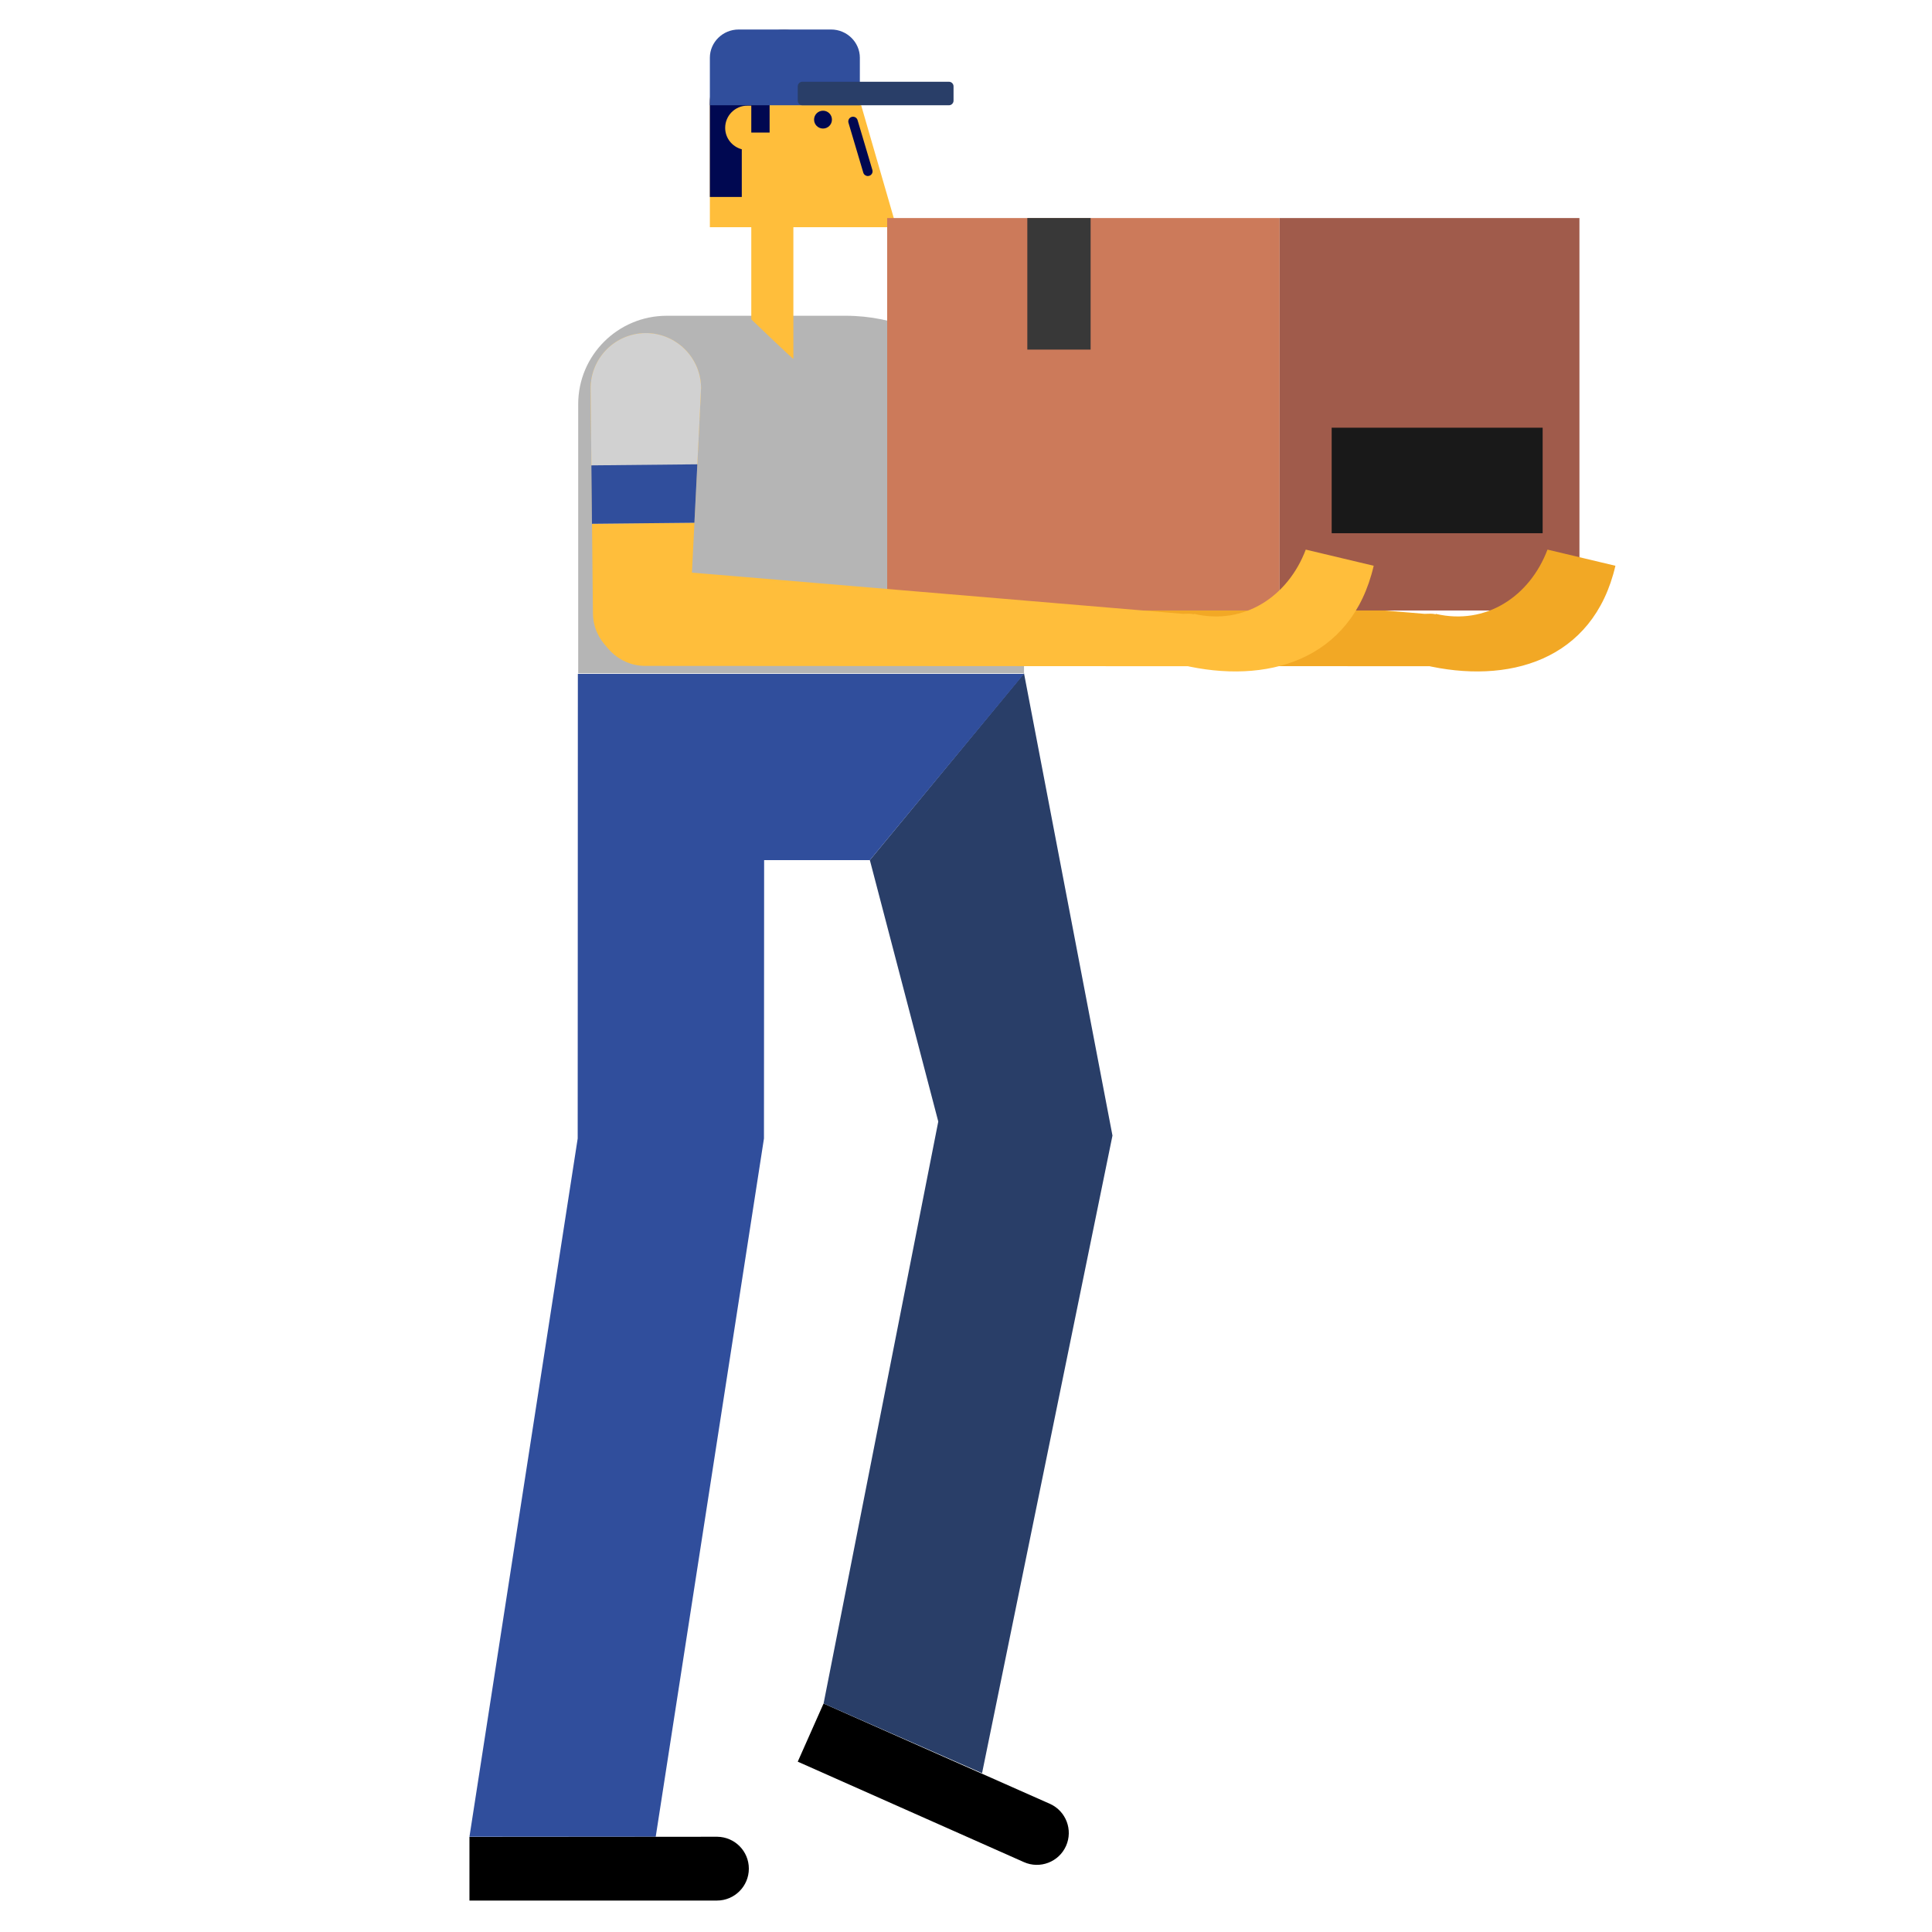 <?xml version="1.0" encoding="utf-8"?>
<!-- Generator: Adobe Illustrator 23.0.0, SVG Export Plug-In . SVG Version: 6.00 Build 0)  -->
<svg version="1.1" id="Capa_1" xmlns="http://www.w3.org/2000/svg" xmlns:xlink="http://www.w3.org/1999/xlink" x="0px" y="0px"
	 viewBox="0 0 800 800" enable-background="new 0 0 800 800" xml:space="preserve">
<g>
	<g>
		<path fill="#F2A825" d="M385.63,253.28c0,0.1,0.02,0.19,0.02,0.29c0.11,11.11-8.8,20.2-19.9,20.31
			c-11.11,0.11-20.2-8.8-20.31-19.9l-0.95-92.94c-0.13-12.63,10.01-22.97,22.64-23.1c12.63-0.13,22.97,10.01,23.1,22.64
			C390.24,161.44,385.63,253.28,385.63,253.28z"/>
		<path fill="#D1D1D1" d="M345.06,216.89l-0.57-55.86c-0.13-12.63,10.01-22.97,22.64-23.1c12.63-0.13,22.97,10.01,23.1,22.64
			c0.01,0.49-1.47,30.23-2.75,55.89L345.06,216.89z"/>
		<path fill="#304E9C" d="M388.68,192.26c-0.39,7.79-0.81,16.19-1.21,24.2l-42.42,0.43l-0.25-24.19L388.68,192.26z"/>
	</g>
	<path fill="#F2A825" d="M367.31,235.52c1.03,0,223.98,18.78,223.98,18.78l0,0.21c0.08,0,0.15-0.02,0.22-0.02
		c5.9,0,10.69,4.79,10.68,10.7s-4.79,10.69-10.7,10.68c-0.08,0-0.15-0.02-0.22-0.02v0.02l-223.99-0.13
		c-11.11-0.01-20.1-9.01-20.1-20.12C347.19,244.51,356.2,235.51,367.31,235.52z"/>
	<path fill="#B5B5B5" d="M424.02,204.4v74.4H239.42V167.34c0-20.21,16.42-36.59,36.68-36.59c0.08,0,0.15,0.01,0.23,0.01l0.01-0.01
		h73.84C390.96,130.75,424.02,163.73,424.02,204.4z"/>
	<g>
		<path fill="#FFBE3B" d="M285.71,253.28c0,0.1,0.02,0.19,0.02,0.29c0.11,11.11-8.8,20.2-19.9,20.31
			c-11.11,0.11-20.2-8.8-20.31-19.9l-0.95-92.94c-0.13-12.63,10.01-22.97,22.64-23.1c12.63-0.13,22.97,10.01,23.1,22.64
			C290.31,161.44,285.71,253.28,285.71,253.28z"/>
		<path fill="#D1D1D1" d="M245.13,216.89l-0.57-55.86c-0.13-12.63,10.01-22.97,22.64-23.1c12.63-0.13,22.97,10.01,23.1,22.64
			c0.01,0.49-1.47,30.23-2.75,55.89L245.13,216.89z"/>
		<path fill="#304E9C" d="M288.75,192.26c-0.39,7.79-0.81,16.19-1.21,24.2l-42.42,0.43l-0.25-24.19L288.75,192.26z"/>
	</g>
	<g>
		<path fill="#FFBE3B" d="M328.52,94.08v54.49c0,0.41-17.43-16.34-17.43-16.34V94.08h-17.15V43.01c0-16.92,13.72-30.64,30.64-30.64
			c13.34,0,24.65,8.54,28.86,20.43l0.03-0.01l17.72,61.28H328.52z"/>
		<path fill="#000851" d="M344.49,49.53c0,2.04-1.65,3.7-3.7,3.7c-2.04,0-3.7-1.65-3.7-3.7c0-2.04,1.65-3.69,3.7-3.69
			C342.83,45.83,344.49,47.49,344.49,49.53z"/>
		<path fill="#000851" d="M359.91,72.81c-0.19,0.05-0.38,0.08-0.56,0.08c-0.85,0-1.63-0.55-1.88-1.4l-6.13-20.64
			c-0.31-1.04,0.28-2.13,1.32-2.44c1.05-0.3,2.13,0.28,2.44,1.32l6.13,20.64C361.54,71.41,360.95,72.5,359.91,72.81z"/>
		<path fill="#000851" d="M353.64,33.4c-6.76,3.23-16.26,5.26-26.8,5.26c-2.81,0-5.53-0.16-8.16-0.44v16.67h-7.59V43.74h-1.61
			c-5.08,0-9.2,4.12-9.2,9.2c0,4.27,2.93,7.83,6.88,8.87v19.75h-13.22V43c0-4.15,0.85-8.09,2.36-11.69
			c-0.01-0.01-0.02-0.01-0.03-0.02c0.08-0.19,0.19-0.36,0.28-0.55c0.43-0.97,0.9-1.91,1.42-2.82c0.16-0.28,0.3-0.57,0.47-0.85
			c0.6-0.98,1.27-1.9,1.97-2.8c0.3-0.39,0.61-0.77,0.93-1.15c0.12-0.14,0.23-0.29,0.35-0.43h0.06c5.61-6.3,13.73-10.32,22.84-10.32
			c13.34,0,24.65,8.54,28.86,20.43l0.03-0.01L353.64,33.4z"/>
		<path fill="#304E9C" d="M356.04,43.59h-62.1c0,0,0-19.39,0-19.67c0-6.44,5.35-11.7,11.9-11.7h38.31c6.54,0,11.9,5.27,11.9,11.7
			C356.04,24.2,356.04,43.59,356.04,43.59z"/>
		<path fill="#293E68" d="M394.84,35.76v5.92c0,1.05-0.86,1.91-1.91,1.91h-60.69c-1.05,0-1.91-0.86-1.91-1.91v-5.92
			c0-1.05,0.86-1.91,1.91-1.91h60.69C393.98,33.85,394.84,34.71,394.84,35.76z"/>
	</g>
	<path d="M441.43,764.34c-2.96,6.67-10.78,9.68-17.45,6.72c0,0-93.65-41.59-93.65-41.59l10.69-24.08c0,0,93.79,41.55,93.85,41.59
		C441.42,750,444.36,757.72,441.43,764.34z"/>
	<path fill="#293E68" d="M460.65,470.22l-54,264.01l-65.62-28.84l47.49-240.98l-28.33-108.25l63.83-77.36L460.65,470.22z"/>
	<path fill="#304E9C" d="M424.02,279.04l-63.83,77.12h-43.78l-0.07,115.26l-44.82,289.13h-77.13l44.82-289.13l0.07-192.38H424.02z"
		/>
	<path d="M310.08,773.76c0,7.3-5.92,13.22-13.22,13.22c0,0-102.47,0-102.47,0v-26.34c0,0,102.58-0.09,102.65-0.08
		C304.26,760.66,310.08,766.52,310.08,773.76z"/>
	<g>
		<path fill="#CC7A5A" d="M529.86,252.79h-162.5V90.29h162.5V252.79z"/>
		<path fill="#A05B4B" d="M529.86,90.29h124.15v162.5H529.86V90.29z"/>
		<path fill="#383838" d="M451.6,144.76h-26.21V90.29h26.21V144.76z"/>
		<path fill="#191919" d="M638.78,220.79h-87.36V177.1h87.36V220.79z"/>
	</g>
	<path fill="#FFBE3B" d="M489.47,275.11c-5.61-1.46-9.06-7.13-7.71-12.8c1.35-5.67,6.98-9.18,12.65-7.95l0.04-0.17
		c20.72,4.84,38.9-7.2,46.24-26.61l28.13,6.69c-9.16,39.47-44.6,49.33-79.4,41.05L489.47,275.11z"/>
	<path fill="#FFBE3B" d="M267.23,235.52c1.03,0,223.98,18.78,223.98,18.78l0,0.21c0.08,0,0.15-0.02,0.22-0.02
		c5.9,0,10.69,4.79,10.68,10.7s-4.79,10.69-10.7,10.68c-0.08,0-0.15-0.02-0.22-0.02v0.02l-223.99-0.13
		c-11.11-0.01-20.1-9.01-20.1-20.12C247.11,244.51,256.12,235.51,267.23,235.52z"/>
	<path fill="#F2A825" d="M589.56,275.11c-5.61-1.46-9.06-7.13-7.71-12.8c1.35-5.67,6.98-9.18,12.65-7.95l0.04-0.17
		c20.72,4.84,38.9-7.2,46.24-26.61l28.13,6.69c-9.16,39.47-44.6,49.33-79.4,41.05L589.56,275.11z"/>
</g>
</svg>
